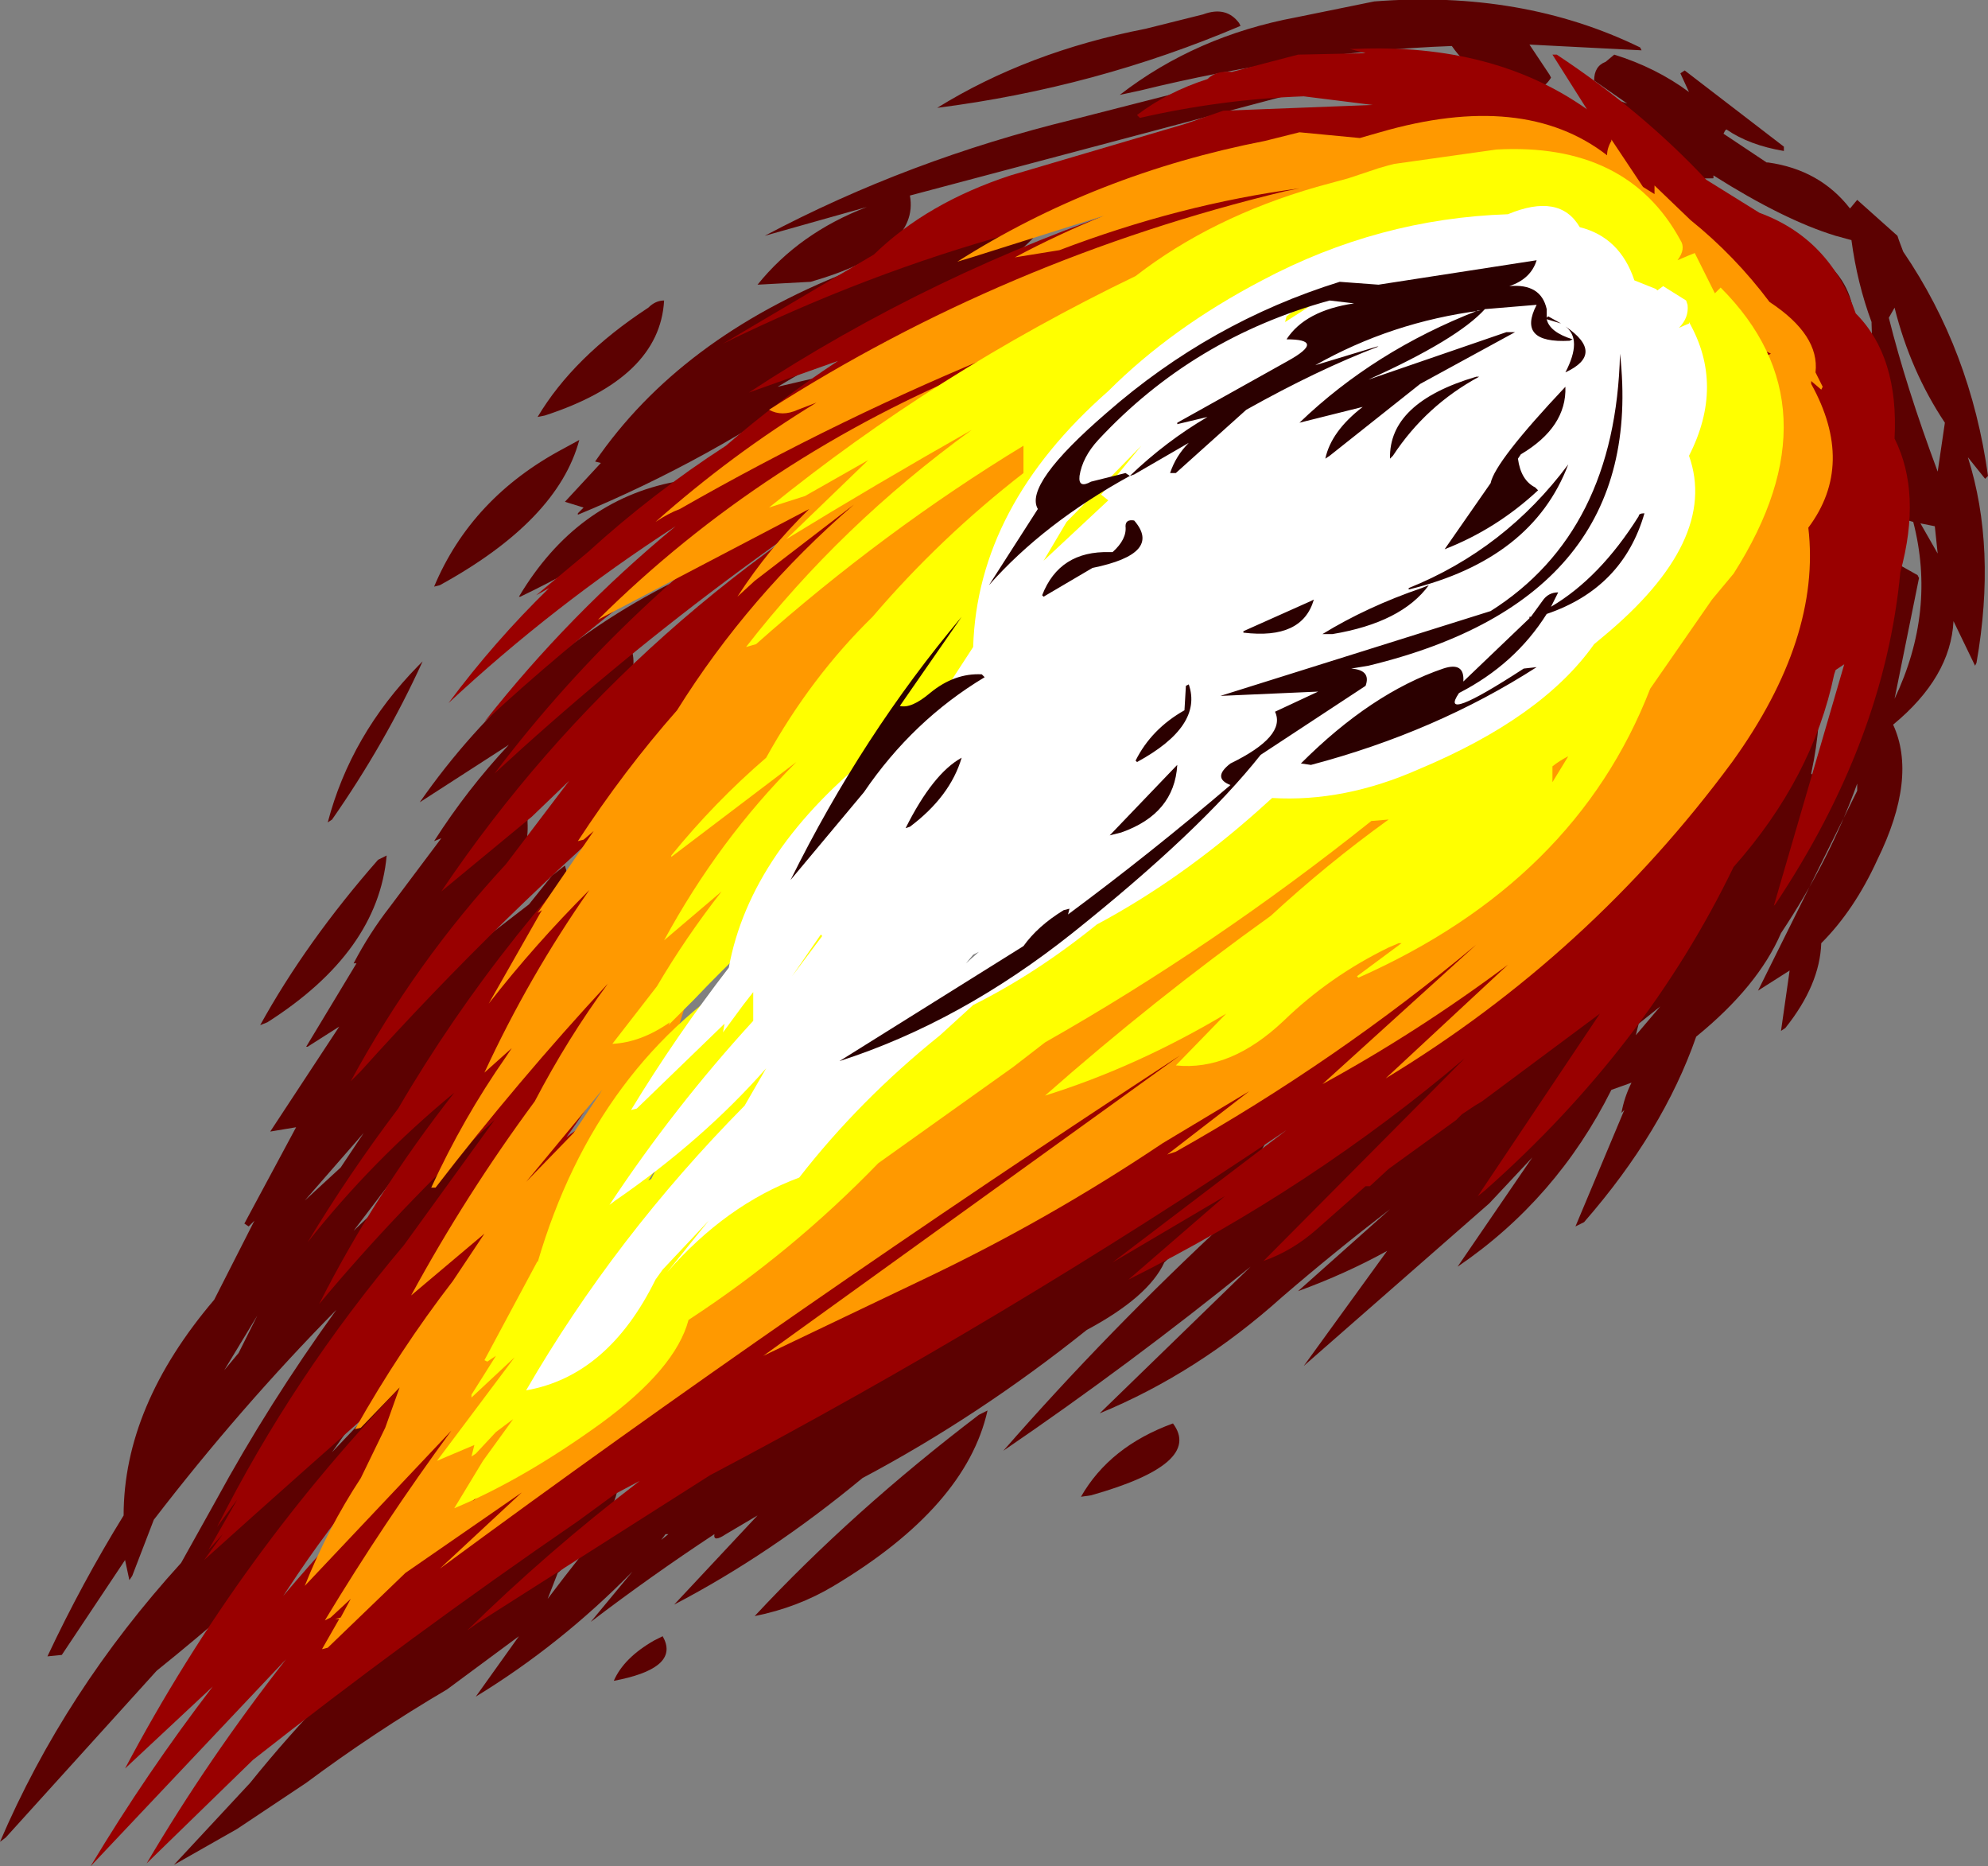 <?xml version="1.0" encoding="UTF-8" standalone="no"?>
<svg xmlns:xlink="http://www.w3.org/1999/xlink" height="64.9px" width="69.15px" xmlns="http://www.w3.org/2000/svg">
  <rect width="100%" height="100%" fill="#808080" stroke="none"/>
  <g transform="matrix(1.0, 0.0, 0.0, 1.0, 2.1, -0.6)">
    <use data-characterId="1962" height="64.9" transform="matrix(1.0, 0.0, 0.0, 1.0, -2.1, 0.6)" width="69.15" xlink:href="#shape0"/>
  </g>
  <defs>
    <g id="shape0" transform="matrix(1.0, 0.0, 0.0, 1.0, 2.1, -0.6)">
      <path d="M63.95 8.95 L64.1 9.35 Q66.45 12.8 67.05 17.15 L66.95 17.25 66.35 16.5 Q67.35 19.65 66.65 23.65 L66.6 23.75 65.85 22.2 Q65.75 24.15 63.75 25.8 64.6 27.65 63.2 30.5 62.4 32.25 61.25 33.4 61.2 34.85 60.0 36.35 L59.85 36.45 60.15 34.35 59.05 35.05 62.5 28.1 62.5 27.85 Q61.55 30.5 59.85 33.05 59.05 34.9 56.9 36.65 55.75 39.95 53.0 43.1 L52.7 43.25 54.4 39.2 54.3 39.3 Q54.4 38.75 54.65 38.25 L53.95 38.5 Q52.05 42.3 48.6 44.65 L51.2 40.85 49.7 42.45 43.25 48.1 46.15 44.1 Q44.7 44.9 43.05 45.5 L46.25 42.65 Q44.3 44.15 42.5 45.7 39.55 48.35 36.15 49.75 L41.4 44.65 Q37.2 48.05 32.8 51.05 40.1 42.7 49.6 35.5 L49.8 35.4 Q49.85 36.55 48.95 37.85 L52.6 35.3 50.95 37.0 50.8 37.8 53.55 35.0 Q54.0 33.0 55.85 30.7 L59.7 26.35 60.65 24.45 Q60.8 24.15 61.15 24.05 61.3 25.65 60.9 27.5 L61.15 27.75 62.55 25.1 Q62.75 22.8 63.45 20.45 63.55 20.15 63.8 20.15 L64.6 20.6 64.65 20.7 63.8 24.9 Q65.25 21.85 64.45 18.75 58.1 17.0 61.25 11.0 L60.75 9.5 Q60.65 9.35 61.0 9.4 63.45 11.05 61.6 14.5 61.2 15.2 61.8 15.95 62.55 16.85 63.6 17.2 63.05 14.5 63.0 11.85 L63.0 11.8 Q62.5 10.45 62.3 8.95 L61.75 8.8 Q59.95 8.25 57.5 6.7 L57.5 6.8 Q54.65 6.9 54.05 4.25 53.95 4.15 54.2 4.1 L54.5 4.2 53.35 3.4 Q53.35 2.9 53.75 2.75 L54.05 2.5 Q55.5 2.95 56.65 3.8 L56.35 3.15 56.5 3.05 59.95 5.7 59.95 5.85 Q58.75 5.65 57.95 5.1 L57.9 5.15 57.85 5.25 59.35 6.25 59.4 6.25 Q61.2 6.5 62.25 7.85 L62.5 7.55 63.9 8.8 63.95 8.95 M63.6 11.65 Q64.2 14.05 65.3 17.0 L65.55 15.3 Q64.35 13.5 63.8 11.3 L63.6 11.65 M64.7 18.8 L65.3 19.85 65.2 18.9 64.7 18.8 M55.0 2.35 L51.1 2.15 51.8 3.2 51.85 3.3 Q51.55 3.8 50.95 3.75 L50.55 3.6 Q49.2 3.35 48.4 2.2 43.05 2.4 37.55 3.75 L36.85 3.9 Q39.5 1.85 43.0 1.2 L45.7 0.65 Q50.85 0.25 54.95 2.25 L55.0 2.35 M41.05 1.5 Q36.0 3.65 30.5 4.35 33.65 2.4 37.75 1.6 L39.75 1.1 Q40.55 0.8 41.0 1.4 L41.05 1.5 M42.55 3.95 L29.55 7.4 Q29.9 9.3 26.1 10.4 L24.25 10.5 Q25.7 8.7 28.05 7.8 L26.45 8.25 24.5 8.8 Q29.5 6.15 35.25 4.75 L39.75 3.6 Q41.55 2.75 42.45 3.85 L42.55 3.95 M54.9 36.2 L54.8 36.6 55.65 35.6 54.9 36.2 M42.65 38.4 Q42.25 40.75 39.15 43.8 L38.4 44.5 Q37.85 45.7 35.7 46.85 31.95 49.85 27.9 52.0 24.7 54.65 21.35 56.4 L24.25 53.3 23.15 53.95 Q22.7 54.25 22.75 53.95 20.55 55.4 18.45 57.0 L19.9 55.25 Q17.4 57.8 14.45 59.6 L15.95 57.5 13.45 59.35 Q10.9 60.85 8.55 62.6 L6.15 64.2 3.95 65.45 6.6 62.6 Q11.75 56.2 19.1 51.9 L19.45 51.8 Q19.45 53.5 17.3 55.3 L16.95 56.2 Q19.25 53.15 21.9 50.25 L22.7 49.75 22.55 51.5 25.9 48.95 Q30.8 44.05 37.8 40.85 L39.6 40.0 40.75 40.1 42.65 38.4 M31.8 10.4 L29.95 11.4 29.0 11.9 Q26.95 12.85 24.95 14.05 L26.45 13.7 26.7 13.7 Q22.6 16.6 18.0 18.5 L18.0 18.45 18.2 18.25 17.55 18.05 18.8 16.7 18.6 16.65 Q21.55 12.35 27.4 10.05 L29.85 9.2 30.65 8.8 Q32.65 7.35 35.3 6.7 L36.8 6.2 38.15 6.35 38.25 6.5 34.45 8.05 Q33.8 9.25 31.8 10.4 M21.0 11.05 Q20.85 13.75 16.85 15.05 L16.6 15.1 Q17.85 13.0 20.45 11.3 20.7 11.05 21.0 11.05 M22.8 17.05 Q19.75 19.55 16.0 21.35 L15.95 21.35 Q17.95 18.0 21.4 17.35 L22.8 17.05 M18.05 15.9 Q17.3 18.7 13.2 20.95 L13.0 21.0 Q14.3 17.9 17.5 16.2 L18.05 15.9 M12.6 23.6 Q11.3 26.45 9.45 29.1 L9.3 29.2 Q10.1 26.15 12.45 23.75 L12.6 23.6 M17.1 27.6 L16.25 28.7 16.25 29.2 Q16.35 31.0 14.3 32.9 L14.4 32.9 15.0 33.05 16.3 32.05 17.1 31.05 17.55 30.7 17.65 31.05 18.0 30.8 18.2 30.65 17.65 31.35 Q17.75 33.55 15.55 36.3 L15.4 36.55 15.65 36.35 15.3 36.7 10.2 43.4 Q12.65 41.05 15.5 39.05 15.85 38.75 16.25 38.7 L16.85 38.75 17.1 38.8 Q16.95 39.05 17.1 39.4 L17.0 39.8 14.95 41.45 14.75 42.0 15.95 41.65 15.45 42.5 16.85 41.3 14.65 43.75 9.45 51.1 11.45 49.0 Q11.85 48.6 12.35 48.4 13.05 48.2 13.5 48.75 L13.6 48.9 Q8.95 54.2 3.35 58.7 L-1.9 64.5 -2.1 64.65 Q0.15 59.4 4.2 54.95 L5.4 52.8 Q7.25 49.4 9.6 46.15 6.25 49.55 3.25 53.45 L2.5 55.4 2.4 55.55 2.25 54.85 0.05 58.15 -0.45 58.2 Q0.75 55.65 2.2 53.3 2.2 49.5 5.35 45.8 L6.75 43.05 6.55 43.25 6.4 43.15 8.2 39.8 7.3 39.95 9.7 36.3 8.6 37.0 8.55 37.0 10.3 34.1 10.2 34.1 Q10.75 33.05 11.45 32.15 L13.25 29.75 13.0 29.85 Q14.15 28.05 15.6 26.5 L12.5 28.5 Q15.95 23.55 21.3 20.85 21.15 22.05 19.9 23.3 20.2 24.65 17.95 26.85 L17.1 27.6 M11.35 30.35 Q11.05 33.7 7.2 36.15 L6.95 36.25 Q8.55 33.35 11.05 30.5 L11.35 30.35 M9.75 41.2 L10.55 40.0 8.5 42.35 9.75 41.2 M5.7 48.25 L6.2 47.65 6.85 46.35 5.7 48.25 M39.05 41.6 Q35.85 43.2 32.95 45.2 L35.35 44.35 36.4 43.7 Q36.65 43.5 36.95 43.5 L39.05 41.6 M38.7 50.1 Q39.75 51.5 35.85 52.6 L35.5 52.65 Q36.5 50.9 38.7 50.1 M32.25 49.65 Q31.5 53.0 26.9 55.75 25.65 56.5 24.15 56.8 27.55 53.15 31.95 49.8 L32.25 49.65 M21.15 53.95 L21.05 53.95 20.9 54.15 21.15 53.95 M20.95 57.5 Q21.55 58.55 19.5 59.0 L19.25 59.05 Q19.6 58.25 20.65 57.65 L20.95 57.5" fill="#5c0101" fill-rule="evenodd" stroke="none"/>
      <path d="M64.0 20.5 Q63.45 26.35 59.65 32.05 L59.6 32.1 62.05 23.7 61.75 23.9 61.7 24.05 Q60.95 27.65 58.2 30.75 55.15 37.05 49.55 42.0 L49.3 42.2 53.55 35.85 49.45 38.9 49.2 39.05 48.75 39.35 48.55 39.55 46.2 41.25 45.55 41.85 45.4 41.85 43.7 43.35 Q42.85 44.1 41.85 44.45 L48.85 37.4 Q43.55 41.9 37.15 45.1 L40.5 42.2 36.6 44.5 42.65 39.9 Q32.85 46.5 22.6 51.9 L14.5 57.05 14.15 57.3 Q16.95 54.55 20.15 52.1 L19.3 52.55 18.0 53.5 Q12.1 57.55 6.7 61.8 L3.0 65.4 Q5.15 61.75 7.85 58.3 L1.05 65.5 Q3.0 62.25 5.3 59.25 L2.25 62.1 Q6.25 54.55 12.15 48.5 8.5 51.7 5.0 54.85 L5.65 53.95 5.15 54.5 6.15 52.75 5.45 53.7 Q8.1 48.45 11.95 43.9 L15.1 39.55 Q11.75 42.65 9.0 45.95 10.95 42.1 13.7 38.6 10.85 40.95 8.6 43.8 10.05 41.4 11.75 39.15 15.4 32.9 20.9 27.65 15.35 32.4 10.45 37.85 L10.1 38.2 Q12.35 34.05 15.5 30.65 L17.7 27.75 16.4 29.0 13.25 31.6 Q19.95 21.65 31.05 15.75 L31.45 15.6 30.8 16.9 30.95 16.85 Q30.95 19.05 27.45 21.4 26.25 22.15 25.15 22.95 25.6 22.95 25.85 23.45 L25.95 23.55 22.75 26.1 Q22.25 27.9 20.7 30.05 L21.65 29.3 Q22.0 29.0 22.4 28.85 21.65 31.5 19.4 33.9 L19.0 34.9 19.6 34.2 Q19.9 33.85 20.3 33.85 L19.25 36.35 20.2 35.5 Q19.25 37.9 17.6 40.15 17.9 39.9 18.15 39.8 17.7 42.6 15.45 45.3 L18.55 42.7 18.8 42.5 Q18.3 44.95 14.8 47.95 11.05 51.2 8.25 55.35 L7.75 56.1 Q11.3 51.9 15.55 48.2 L15.9 47.95 Q16.0 48.7 15.7 49.6 15.95 49.35 16.25 49.35 L15.8 51.1 Q23.6 44.15 32.95 38.75 L33.3 38.55 Q33.25 39.35 32.8 40.2 38.15 36.5 44.0 33.55 43.8 35.25 40.9 37.2 L40.85 38.2 Q43.55 36.7 46.35 35.3 L46.45 35.3 49.8 33.05 48.85 34.75 57.6 26.75 58.4 25.6 60.15 22.4 60.1 22.45 60.5 20.7 Q60.2 13.15 55.35 7.6 55.15 7.4 55.25 7.3 L54.05 6.75 54.2 6.9 54.2 7.0 Q51.35 6.7 49.75 5.5 L46.05 5.8 46.25 6.05 46.4 6.15 43.25 7.3 42.55 7.5 42.35 7.6 39.35 8.65 38.55 8.95 35.4 10.25 Q34.65 11.45 32.95 12.6 L31.85 13.35 32.05 13.75 32.05 13.9 30.95 14.45 31.6 15.0 31.6 15.15 Q22.85 20.35 15.1 27.5 19.75 21.35 26.3 16.95 20.15 20.7 14.75 25.7 17.7 21.95 21.4 18.9 17.15 21.65 13.5 25.05 15.1 22.9 17.0 21.05 L16.55 21.3 18.35 19.8 Q20.6 17.75 23.15 16.1 25.0 14.5 27.05 13.15 L23.95 14.25 Q30.35 10.05 37.65 7.65 L34.35 8.4 33.15 8.7 Q28.05 10.1 23.05 12.55 L28.3 9.45 Q30.15 7.65 33.05 6.7 L39.15 4.9 40.45 4.45 45.65 4.25 43.25 3.95 Q40.4 4.05 37.55 4.7 L37.45 4.6 Q38.5 3.8 39.9 3.35 40.2 3.05 40.75 3.1 L43.05 2.5 45.4 2.45 44.85 2.3 45.05 2.3 Q49.85 2.1 53.1 4.4 L51.9 2.5 52.05 2.5 Q55.0 4.45 57.25 6.85 L59.1 8.0 Q61.55 8.9 62.45 11.5 63.95 13.0 63.8 15.85 64.75 17.75 64.0 20.5 M35.25 40.65 L35.05 40.95 36.05 40.25 36.45 39.95 35.25 40.65 M14.9 53.0 L15.65 52.25 15.05 52.75 14.9 53.0" fill="#990000" fill-rule="evenodd" stroke="none"/>
      <path d="M61.25 14.15 L60.9 13.85 60.9 13.95 Q62.45 16.75 60.8 18.95 61.25 22.8 58.15 27.1 53.2 33.8 46.1 38.1 L50.35 34.15 Q47.2 36.5 43.9 38.3 L49.25 33.45 Q44.4 37.5 38.8 40.65 L38.5 40.75 41.35 38.55 38.35 40.35 Q34.4 43.0 30.1 45.05 L24.45 47.75 38.95 37.3 Q25.55 46.05 13.2 55.15 L16.05 52.5 12.0 55.3 9.3 57.9 9.1 57.95 9.7 56.9 9.55 56.9 9.75 56.85 10.1 56.2 9.4 56.85 9.2 56.95 Q11.25 53.55 13.6 50.35 L8.5 55.75 Q9.3 53.75 10.45 52.0 L11.3 50.25 11.8 48.85 10.45 50.25 10.25 50.3 Q11.8 47.55 13.65 45.15 L14.75 43.5 12.2 45.65 Q14.1 42.15 16.5 38.9 17.65 36.7 19.05 34.8 15.9 38.2 13.05 41.9 L12.9 41.9 Q14.0 39.5 15.5 37.35 L15.7 37.05 14.75 37.9 Q16.3 34.55 18.4 31.55 16.5 33.45 14.9 35.5 L16.75 32.25 16.6 32.35 18.55 29.5 18.2 29.8 18.0 29.85 Q19.6 27.4 21.45 25.3 23.95 21.3 27.6 18.15 L24.15 20.8 23.55 21.35 Q24.65 19.65 26.05 18.3 L18.7 22.15 Q24.45 16.45 32.2 13.3 L32.95 12.75 Q27.15 15.1 21.55 18.3 21.15 18.45 20.7 18.75 23.35 16.4 26.3 14.6 L25.65 14.85 Q25.1 15.1 24.65 14.85 32.85 9.6 42.6 7.25 L43.1 7.15 Q38.95 7.7 34.75 9.3 L33.2 9.55 Q34.7 8.75 36.3 8.1 L31.7 9.55 31.2 9.7 Q36.0 6.65 41.9 5.5 L43.1 5.2 45.2 5.4 45.9 5.2 Q50.9 3.75 53.8 6.0 53.8 5.75 53.95 5.5 L53.95 5.45 55.05 7.1 55.45 7.35 55.45 7.1 55.45 7.05 56.7 8.25 Q58.25 9.5 59.45 11.1 61.2 12.25 61.05 13.55 L61.3 14.05 61.25 14.15 M51.75 7.0 L46.9 6.8 47.3 7.1 47.35 7.2 46.3 7.5 46.3 7.55 41.9 9.4 41.9 9.55 40.8 9.9 Q39.2 10.55 37.65 11.35 L39.3 11.4 39.35 11.5 Q37.9 12.1 36.55 12.8 37.0 12.8 37.4 13.2 L37.45 13.3 Q35.8 14.15 34.25 15.15 35.25 14.65 36.3 14.25 L37.3 13.8 Q37.85 13.85 38.1 14.45 L38.1 14.6 35.7 15.75 37.6 15.15 37.8 15.15 35.5 16.45 Q34.75 18.15 32.15 19.75 31.7 20.95 30.25 22.2 L29.3 23.25 Q29.5 24.3 28.85 25.4 L28.95 25.4 28.7 25.6 26.35 27.7 25.95 28.0 24.65 29.2 26.85 27.65 27.3 27.5 25.55 29.7 Q25.75 31.6 23.15 34.0 L21.8 35.35 21.2 37.3 26.3 33.6 26.4 33.6 23.7 36.45 15.95 45.8 18.8 43.85 Q17.8 44.65 17.8 45.85 L17.75 46.0 16.9 46.95 Q18.1 46.9 19.15 46.0 L16.3 49.55 17.9 48.5 18.0 48.5 14.35 52.8 19.75 48.25 Q27.05 40.85 36.25 35.25 L36.8 34.85 37.1 34.65 37.2 34.65 38.85 33.7 39.45 33.45 39.5 33.6 46.25 27.0 Q46.4 26.85 46.6 26.8 47.15 26.8 47.4 27.25 L47.45 27.45 46.85 28.35 Q47.6 27.8 48.35 27.35 L48.65 27.25 49.35 27.5 51.35 26.35 51.55 26.65 53.05 25.05 53.45 25.2 57.55 19.9 56.95 20.3 56.95 20.25 Q59.1 16.95 59.1 13.6 L59.05 13.45 Q59.15 13.05 59.5 12.9 58.0 12.2 57.15 10.9 L57.0 11.5 56.85 11.65 55.85 9.85 Q54.45 9.1 53.95 8.1 L51.75 7.0 M45.55 32.1 L42.6 33.95 41.4 35.35 42.8 34.35 42.75 34.3 45.55 32.1 M18.85 38.5 L16.2 41.7 17.85 40.0 18.85 38.5" fill="#ff9900" fill-rule="evenodd" stroke="none"/>
      <path d="M55.4 11.35 L56.25 11.8 56.15 11.45 Q53.85 11.0 51.85 9.45 49.95 7.95 47.35 8.85 42.2 10.55 38.35 13.65 L40.35 12.5 40.95 12.3 Q42.85 11.0 45.0 10.0 L46.1 9.55 Q47.25 9.6 47.65 10.6 L47.65 10.7 Q45.95 11.4 44.3 12.25 L44.5 12.2 44.9 12.05 Q45.45 14.35 40.65 16.05 L38.45 17.0 Q36.5 18.15 35.1 19.65 L35.05 19.85 Q35.5 19.6 35.9 19.45 L36.6 19.2 34.95 20.4 34.85 20.55 35.35 20.3 Q35.65 20.15 35.9 20.15 L35.7 20.4 35.75 20.35 35.9 20.35 35.4 20.9 Q36.8 20.3 38.4 19.85 L39.15 19.6 Q39.7 21.7 35.4 22.9 34.55 23.15 33.7 23.55 34.15 25.9 30.35 28.4 25.85 31.35 22.05 35.35 L21.25 36.15 21.15 36.25 21.2 36.15 Q20.2 36.85 19.2 36.9 L20.75 34.9 Q21.75 33.2 23.0 31.6 L21.0 33.3 Q22.9 29.8 25.6 27.1 L21.25 30.4 21.25 30.35 Q22.75 28.5 24.55 26.95 26.1 24.15 28.25 22.05 30.6 19.3 33.5 17.05 L33.5 16.1 Q28.65 19.05 24.2 23.0 L23.85 23.1 Q27.15 18.85 31.7 15.55 28.35 17.45 25.25 19.35 L28.1 16.6 25.9 17.85 24.65 18.25 Q30.45 13.55 37.4 10.2 40.05 8.15 43.7 7.1 L44.8 6.8 45.85 6.45 46.2 6.35 46.4 6.3 49.95 5.8 Q54.5 5.55 56.35 8.95 56.55 9.25 56.25 9.65 L56.6 9.5 56.85 9.4 57.55 10.8 57.75 10.6 Q61.9 14.75 58.2 20.55 L57.45 21.45 55.3 24.55 Q52.7 31.25 45.15 34.6 L45.1 34.55 46.65 33.4 46.55 33.4 46.2 33.55 Q44.15 34.55 42.55 36.1 40.7 37.85 38.8 37.65 L40.55 35.85 Q37.45 37.7 34.25 38.7 38.05 35.35 42.1 32.45 44.05 30.65 46.2 29.1 L45.6 29.15 Q40.15 33.5 34.25 36.85 L33.15 37.7 28.45 41.05 Q25.45 44.15 21.85 46.5 21.4 48.2 18.8 50.1 16.1 52.05 13.7 53.05 L14.7 51.4 15.75 49.95 15.15 50.4 14.45 51.15 14.3 51.25 14.4 50.85 13.1 51.4 15.8 47.8 14.3 49.2 14.3 49.1 15.15 47.75 14.85 47.95 14.75 47.9 16.6 44.45 16.6 44.5 Q18.65 37.5 24.3 34.15 25.4 33.15 26.65 32.25 L26.8 32.2 27.85 31.3 Q28.15 31.05 28.4 30.95 L26.85 33.0 27.4 32.85 26.1 33.95 22.85 38.0 22.45 38.65 Q25.35 34.55 29.7 31.25 L30.2 31.1 Q30.25 33.2 27.25 36.0 L25.85 37.4 25.95 37.4 26.0 37.5 Q29.85 34.6 34.9 32.85 L35.35 32.75 43.3 27.55 43.2 28.25 Q47.45 25.65 51.65 23.2 L54.7 21.3 54.7 21.2 54.15 21.2 55.35 19.85 55.2 19.7 Q55.15 19.25 55.35 18.9 L54.3 19.65 54.25 19.55 Q56.75 16.4 56.6 13.55 56.2 12.5 55.25 11.4 L55.4 11.35 M51.9 27.8 L52.45 26.9 Q52.15 27.05 51.9 27.25 L51.9 27.8 M20.75 41.2 L20.45 41.65 20.55 41.6 20.75 41.2" fill="#ffff00" fill-rule="evenodd" stroke="none"/>
      <path d="M55.5 10.65 L55.55 10.7 55.75 10.55 56.55 11.05 56.6 11.2 Q56.65 11.65 56.3 12.0 L56.65 11.85 56.65 11.8 Q57.9 14.0 56.65 16.45 57.7 19.4 53.65 22.75 L53.35 23.0 Q51.55 25.55 47.25 27.35 44.65 28.5 42.15 28.35 L41.65 28.8 Q38.95 31.2 36.05 32.75 33.95 34.45 31.75 35.55 L30.6 36.6 Q27.8 38.85 25.7 41.55 23.15 42.5 21.1 44.85 L22.55 43.05 20.95 44.75 20.7 45.1 Q19.05 48.45 16.2 48.95 19.3 43.6 23.8 39.05 L24.55 37.75 Q22.35 40.25 19.3 42.35 L19.1 42.5 Q21.35 39.1 24.1 36.1 L24.1 35.1 23.75 35.55 23.05 36.5 23.1 36.2 20.05 39.15 19.85 39.2 Q21.4 36.65 23.25 34.25 24.0 30.15 28.45 26.65 L30.35 25.25 31.75 23.1 Q31.9 18.2 36.45 14.2 38.65 12.0 41.8 10.35 45.85 8.2 50.35 8.05 52.15 7.3 52.85 8.5 54.25 8.85 54.75 10.35 L55.5 10.65 M44.0 10.9 Q43.25 11.15 42.65 11.6 L42.6 11.8 44.0 10.9 M36.45 18.0 L36.2 17.8 37.6 16.1 35.0 18.75 34.2 20.1 36.45 18.0 M31.75 33.8 L31.5 34.1 31.95 33.7 31.75 33.8 M25.45 34.55 L26.5 33.15 26.45 33.1 25.45 34.55" fill="#ffffff" fill-rule="evenodd" stroke="none"/>
      <path d="M52.2 11.85 L51.7 11.7 Q51.8 12.15 52.6 12.4 L52.5 12.45 Q50.65 12.55 51.35 11.2 L49.55 11.35 Q48.6 12.4 45.5 13.8 L50.3 12.15 50.6 12.15 47.3 13.95 44.15 16.45 44.0 16.55 Q44.2 15.6 45.3 14.75 L43.1 15.3 Q45.7 12.8 49.3 11.4 L49.4 11.4 Q46.3 11.8 43.65 13.3 L45.8 12.65 45.85 12.65 Q43.75 13.45 41.25 14.85 L38.8 17.05 38.6 17.05 Q38.8 16.45 39.25 16.0 L37.35 17.1 37.2 17.15 Q34.2 18.8 32.3 20.95 L34.0 18.3 Q33.5 17.45 36.4 14.95 40.0 11.8 44.5 10.4 L45.85 10.5 51.35 9.65 Q51.15 10.3 50.4 10.55 51.5 10.45 51.7 11.35 L51.7 11.65 51.75 11.6 52.2 11.85 M44.15 11.05 Q39.4 12.35 36.1 15.9 35.55 16.5 35.45 17.15 35.4 17.6 35.85 17.35 L37.05 17.05 37.2 17.15 Q38.45 15.95 39.9 15.1 L38.85 15.35 38.85 15.3 42.7 13.15 Q44.05 12.4 42.65 12.4 43.3 11.4 45.0 11.15 L44.15 11.05 M46.35 16.45 L46.25 16.55 Q46.2 14.6 49.25 13.7 L49.35 13.7 Q47.5 14.7 46.35 16.45 M41.15 22.6 L41.15 22.55 43.5 21.5 43.6 21.45 Q43.2 22.85 41.15 22.6 M45.4 24.45 L41.75 26.85 Q39.65 29.5 35.2 33.05 31.3 36.15 27.1 37.5 L33.5 33.5 Q34.0 32.8 34.9 32.25 L35.1 32.2 35.05 32.4 Q37.95 30.25 40.7 27.9 40.05 27.65 40.7 27.15 42.65 26.2 42.25 25.35 L43.75 24.65 40.35 24.8 49.75 21.85 Q54.1 19.1 54.25 12.9 55.2 21.4 45.5 23.75 L44.9 23.85 Q45.6 23.9 45.4 24.45 M43.9 22.65 Q45.45 21.7 47.35 21.05 L47.6 20.95 Q46.65 22.25 44.25 22.65 L43.9 22.65 M48.8 24.3 L51.1 22.1 51.1 22.05 51.15 22.05 51.55 21.5 Q51.75 21.2 52.1 21.2 L51.85 21.7 Q53.55 20.7 54.9 18.55 54.9 18.45 55.1 18.45 54.35 21.05 51.7 21.95 50.6 23.7 48.65 24.7 47.9 25.8 50.9 23.85 L51.35 23.8 Q47.85 26.05 43.5 27.2 L43.15 27.15 Q45.6 24.7 48.1 23.85 48.85 23.6 48.8 24.3 M46.9 21.05 Q50.25 19.7 52.45 16.75 51.2 20.05 46.9 21.1 L46.9 21.05 M49.75 17.4 Q49.9 16.65 52.35 14.05 52.4 15.45 50.8 16.4 L50.7 16.55 Q50.8 17.3 51.3 17.55 L51.4 17.65 Q49.95 19.0 48.15 19.7 L49.75 17.4 M52.35 13.55 Q52.95 12.4 52.35 11.95 53.75 12.9 52.35 13.55 M34.15 21.3 Q34.75 19.75 36.5 19.8 L36.6 19.8 Q37.1 19.35 37.05 18.9 37.05 18.65 37.35 18.7 38.35 19.85 35.9 20.35 L34.2 21.35 34.15 21.3 M32.15 24.15 Q29.65 25.65 27.95 28.15 L25.4 31.2 Q27.9 26.15 31.35 22.05 L29.2 25.15 Q29.6 25.25 30.25 24.7 31.1 24.0 32.05 24.05 L32.15 24.15 M39.25 24.4 Q39.75 25.85 37.45 27.1 L37.4 27.05 Q37.95 25.95 39.1 25.3 L39.15 24.45 39.25 24.4 M36.9 29.55 L36.5 29.65 38.8 27.25 38.85 27.2 Q38.75 28.9 36.9 29.55 M29.4 29.4 Q30.35 27.5 31.35 26.95 30.95 28.3 29.55 29.35 L29.4 29.4" fill="#2b0000" fill-rule="evenodd" stroke="none"/>
    </g>
  </defs>
</svg>
